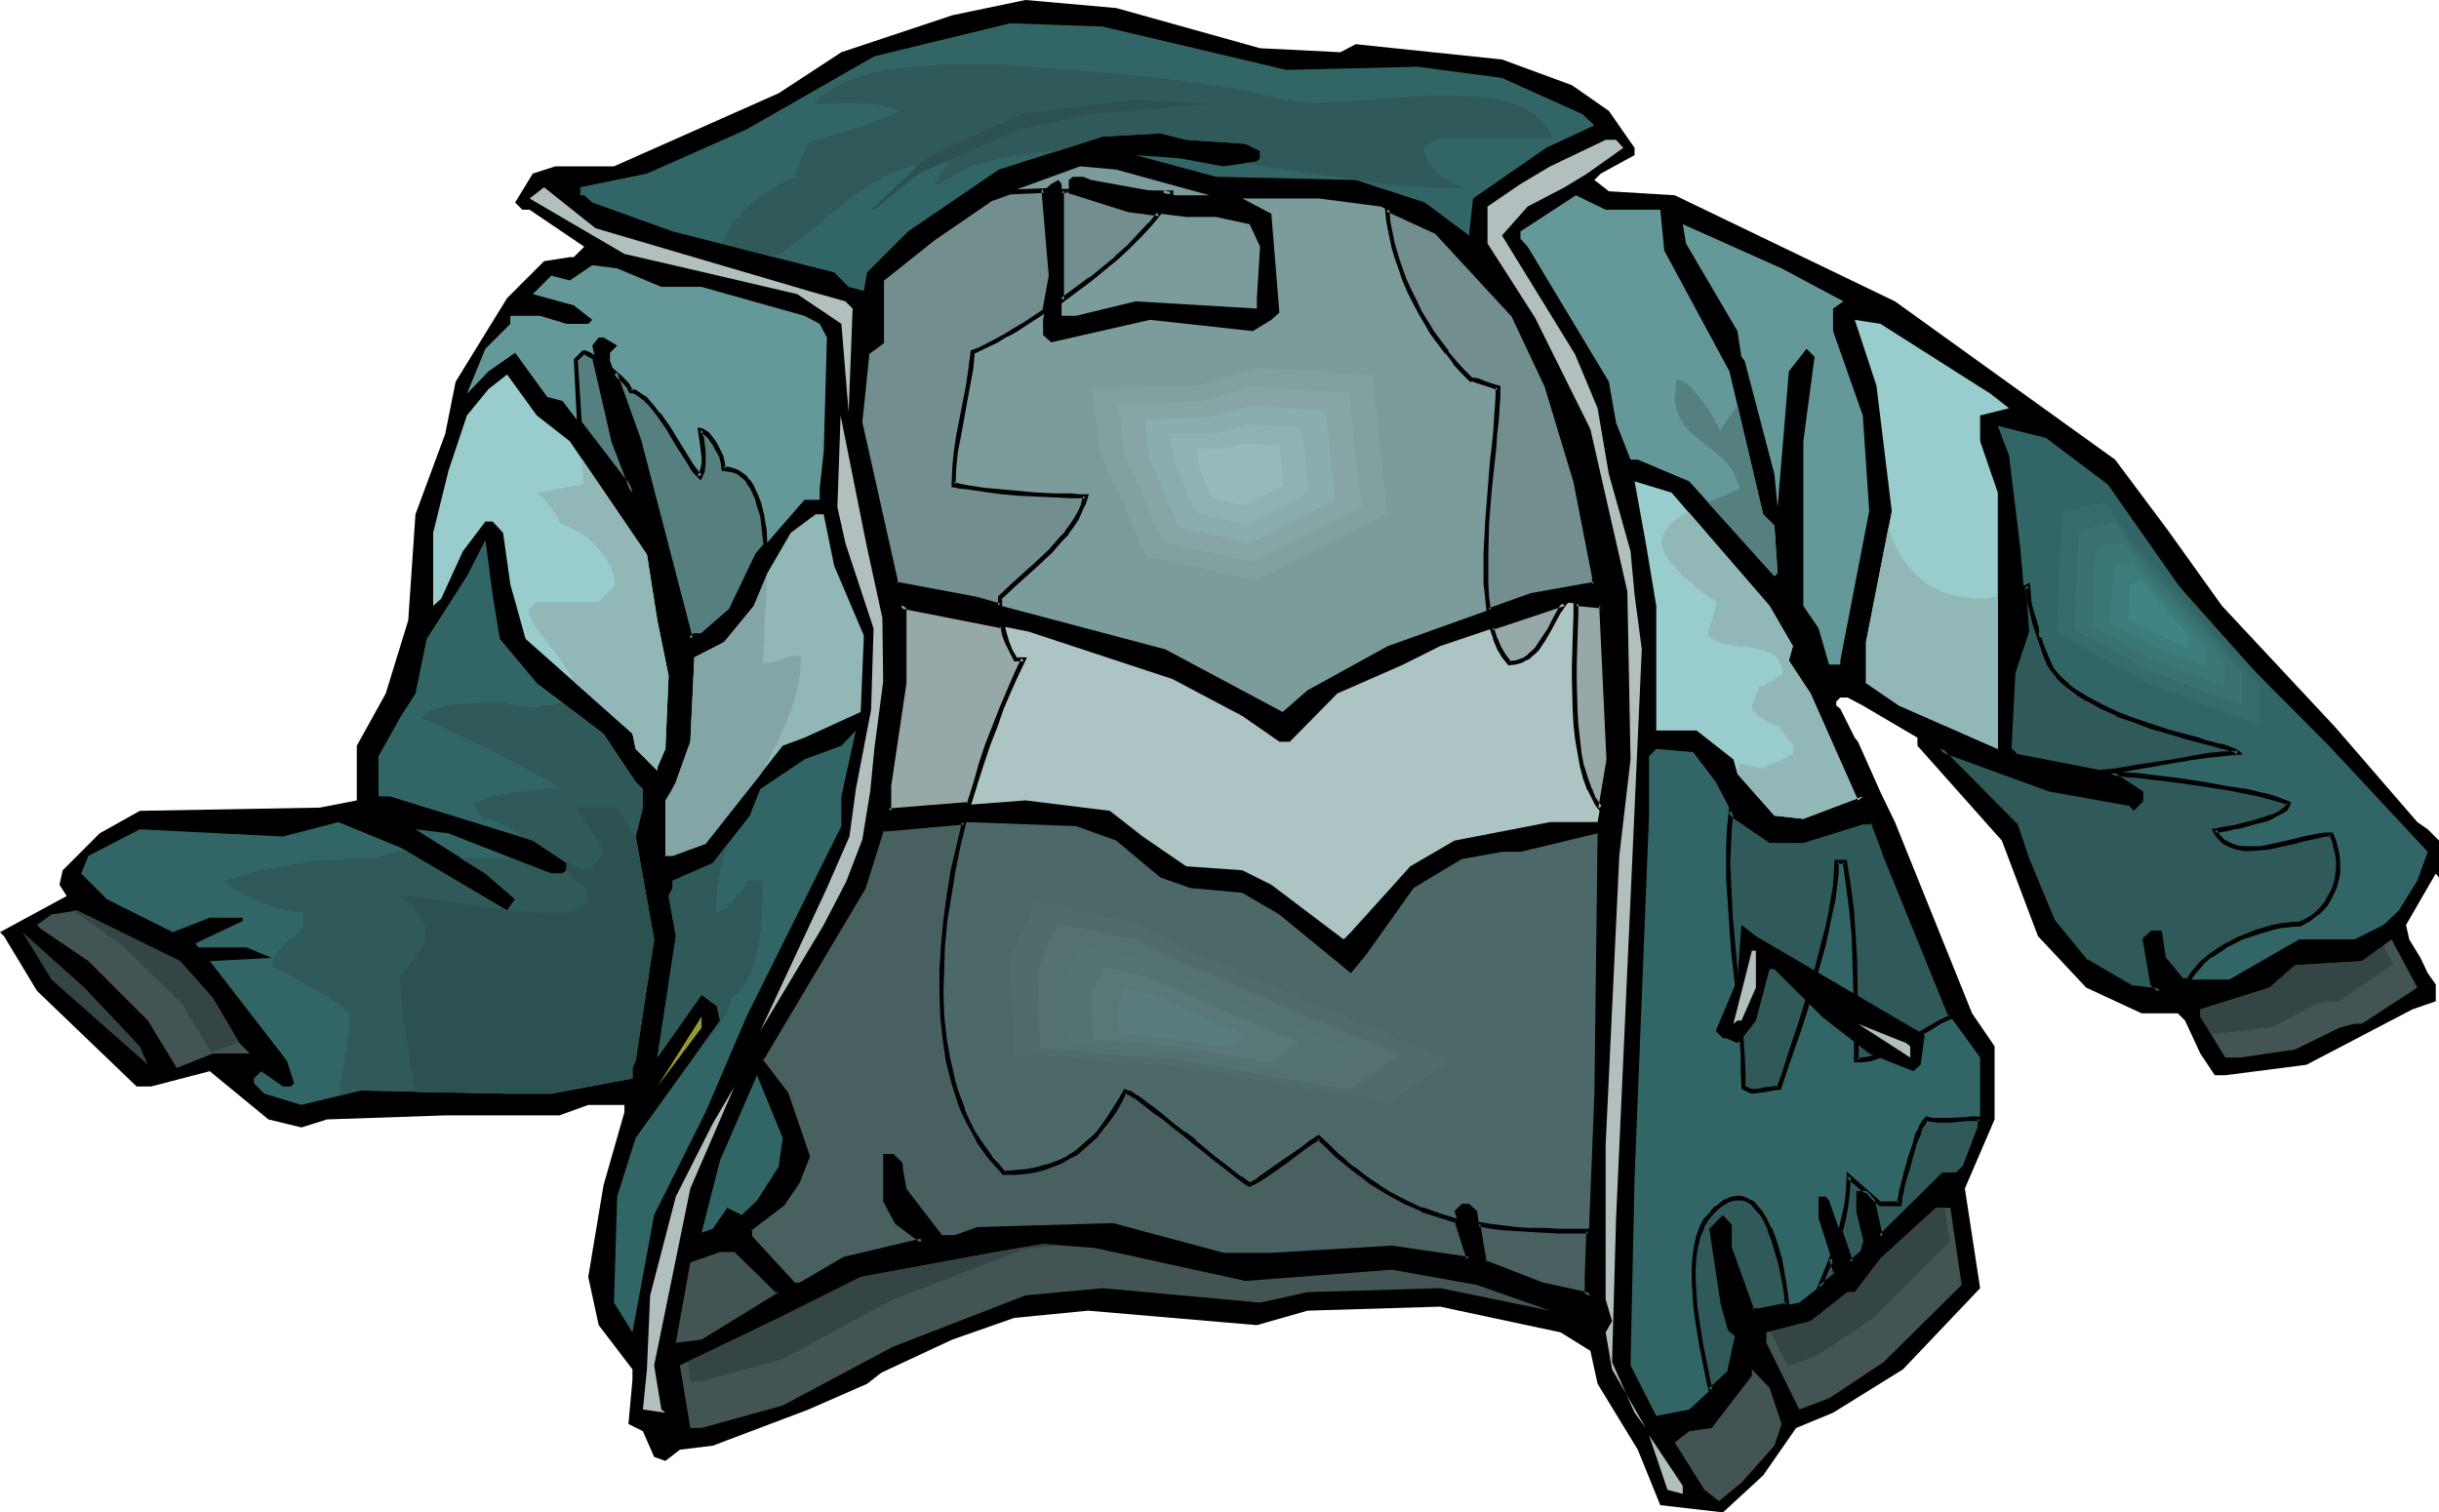 <svg xmlns="http://www.w3.org/2000/svg" fill-rule="evenodd" height="304.158" preserveAspectRatio="none" stroke-linecap="round" viewBox="0 0 3035 1882" width="490.455"><style>.brush1{fill:#000}.pen1{stroke:none}.brush2{fill:#326666}.brush3{fill:#b2bfbf}.brush4{fill:#7c9b9b}.brush5{fill:#659999}.brush6{fill:#9cc}.brush7{fill:#91b7b7}.brush9{fill:#305959}.brush10{fill:#4c6868}.brush11{fill:#425454}.brush12{fill:#354444}.brush18{fill:#567f7f}.brush19{fill:#2b5151}</style><path class="pen1 brush1" d="m1568 60 100 5 19-10 182 19 87 32 46 32 32 46v9l-42 23-8 8 18 14 82 5 274 132 274 197 65 87 68 95 141 151 102 118 13 9 14 14v46l-4-5-37 64 4 18 14 23 9 19 10 14v21l-29 10-132 69-101 13h-13l-18-27-19-41-9-9h-45l-69-32-60-64-45-119-105-118v-10l-68-40-19-10h-9l-5 5v5l5 4 4-4-4 4 7 14 11 22 4 5 29 65 17 35 96 238 28 41v91l-37 86 19 124-96 101-87 54-46 19-41 59-50 46-78-9-28-69-50-82-9-41-37-23-150-32-165 5-63 18-210-18-92 9-77 27-88 41-18 14-73 32-119 45-41 5-18 14-14-5-14-32-18-9 5-55v-13l-42-55-13-60 19-114 26-91v-9h-45l-36 13H554l-147 5-32 10-41-10-73-60-73 19h-18L46 1233l-41-68-5-5 83-45-9-14 4-18 46-46 50-28 224-4 46-9v-68l36-65 28-91 9-132 37-100 13-65 64-104 46-46 32-5h5l13-13-68-46h-9l-9-9 22-36 28-9h73l205-91 78-51 138-46 91-19 113 10 179 50z"/><path class="pen1 brush2" d="m1601 87 163-4 105 14 100 45 15 14-60 28-91 63-5 46-55-41-86-28-174-4-100-27 55 4 54 10 42-6 4-4v-9l-18-9-74-5-32-8-72 4-129 41-113 77-51 51-4 23-19-5-18-18-201-51-100-36-10-9h-5v-10l83-17 124-55 159-91 169-41 115 4 229 54z"/><path class="pen1 brush3" d="m2020 184-45 32-28 17-46 24-32 36 91 148 28 67 14 82 27 96 5 54 9 68-32 708-5 179 28 63 14 19-42-73-8-46 8-14-8-27v-192l17-360 14-120-4-209-46-202-69-139-59-92v-46l41-28 37-22 69-33h13l9 10z"/><path class="pen1 brush4" d="M1505 243h22-64l-105-19-10-4h-13l-5 4v14l74 23 72 9h37l42 9 13 28-4 64v13l-151-9-74 18h-18V229l-4-5-9 5-10 9 10 105-10 55v19l10 9 123-28 128 14 23-14 10-9-10-123-36-19h95l77 10 69 31 97 105 40 87 37 119 23 118v10l-78 13-179 64-100 55-31 27-146-78-238-63-96-18-45-201 8-87 18-13v-77l64-52 73-50 110-40 45 4 116 32z"/><path class="pen1 brush3" d="m1006 362 46 13 9 9-5 129-9-110-55-37-137-32-78-18-118-69 18-14 64 51 265 78z"/><path class="pen1 brush5" d="m2066 261 5 51 81 150 42 178 14 14 4 59-4 4-106-118-64-27h-9l-18-46-9-51-101-168-9-10v-9l69-45 37 18h68z"/><path class="pen1 brush5" d="m2294 375-13 9v28l37 105 8 119-36 186v5h-14l-13-45-19-28V549l14-105-10-10-22 28-14 169-4-41-37-141-4-5-5-32-64-109-4-24 123 55 77 41zM823 357h50l128 36 19 10 9 17-4 142-5 46v14h-19l-59 68-32 69-37 32h-9l-5 4-63-246-37-100v-10l9-9-17-10h-6l-8 10 27 119 23 64-87-114-19-5-40-55-33 23-27 28 23-56 31-31v-10h37l33 10h27l5-5-23-18-51-14 23-23 23 6 28-19 31 4 55 23z"/><path class="pen1 brush6" d="m2477 490 23 18-36 9v32l22 64v319l-123-54-41-28v-51l32-163-19-156-27-82 32 5 137 87zM709 549l96 141 13 82 14 69-4 91-10 23v4l-27-27-4-19-133-118-19-68-9-64-13-14h-9l-28 37-27 59-10 9v-91l19-77 23-69 27-33 23-18 37 51 41 32z"/><path class="pen1 brush2" d="m2623 603 115 164 160 161 123 132-13 36-23 37-19 18-36 18h-69l-87 50h-59l-23-27-4-32h-10l-9 9 9 56 10 8-37-4-55-33-41-50-32-77-14-41-95-96 137 50 100 18 4 5 10-9v-10l-37-23-119-22-9-9 5-96 18-50-9-104-14-115-14-37 60 15 77 58z"/><path class="pen1 brush6" d="m2202 754 29 50-5 18 27 41 59 133 6-5-74 28-36-4-46-52-5-18-46-36h-50V754l-13-78-14-77 46 14 122 141z"/><path class="pen1 brush3" d="m1088 932-5 52-10 61-20 52-28 54-79 132 83-178 28-64 8-59 19-99 3-101-35-106-10-45 4-114 32 160 20 92 1 79-11 84z"/><path class="pen1 brush7" d="m1038 704 37 87-4 95-70 32-27 10-96 122-41 15h-9v-69l23-10v-8l-10-5 18-50 5-105 37-19 37-45 17-41 29-50 31-23h10l13 64z"/><path class="pen1 brush2" d="m622 795 46 55 83 63 40 60 9 9v23l-9 36 23 128-23 151-4 9v13l-101 19h-55l-182-4-74 18-46-14-13-13v-6l9-9 27 19h10l4-4-9-28-92-119-4-5 77-4-31-13h-60l-4-5 59-28v-4h-41l-46 18-82-41-32-32 9-22 64-33 178 9 69-18 78 32 132 78 10-14-37-32-87-55 41 5 128 50h14l5-4v-9l-42-28-178-55h-14v-50l28-50 18-28 14-68 50-78 23-45 9 68 9 55z"/><path class="pen1" style="fill:#adc4c4" d="m2002 945-14 78h-59l-119 23-55 32-74 82-9 9-90-68-36-18-70-5-54-37-41-32-105-13-170 13v-31l19-128v-91l-4-5 159 32 179 59 87 46 46 32h13l59-60 82-36 46-23 160-54 40 4 10 191z"/><path class="pen1 brush2" d="m1047 1028-118 237-51 119-64 128-27 146-23-37 4-132 23-73 105-146-4-18-19-14-55 78 23-151-9-50 5-10v-9l50-22 46-59 13-33 55-37 46-17 18-19-18 82v37zm1088-55 22 42 45 31h42l74-23h13v32l13 5 83 205 37 51v87l-19 49-9 9h-18l-78 78-9-41v-4l-9-10h-10v23l10 37-4 14-15 13-27-77-4-5h-9v27l22 69-46 36-50 10h-9l-28-78v-28l-8-9-14 13 14 92 8 33 10 8-10 46-50 46-41 8-32-63 5-233 18-451v-74l9-9 46 4 28 37z"/><path class="pen1 brush9" d="M2427 1266h-1l-13 6-14 8-14 9-15 9-15 8-15 7-8 3-7 2-7 1h-8v-62l-2-63-1-31-3-31-4-30-5-30h-9l-1 15-1 15-3 17-3 19-4 18-5 19-10 40-12 39-6 19-6 18-6 17-6 17-5 15-4 13-9 1-8 2-10 1-7 1-10-5-1-20-1-21-3-42-2-21-2-22-4-44-4-44-2-44v-43l1-22 2-21 3 6 45 31h42l74-23h13l13 37 83 205v1zm-299 464-3-14-2-14-6-31-6-31-2-16-1-15v-45l2-13 3-13 5-11 6-10 7-9 5-5 6-4 5-4 5-2 5-1 4-1h4l5 1 4 1 3 2 4 2 3 4 7 8 6 9 5 11 5 13 4 13 4 14 5 28 3 14 1 13-35 7h-9l-28-78v-28l-8-9-14 13 14 92 8 33 10 8-10 46-24 22zm137-129 7-17 7-18 6 19-20 16zm25-68 4-17 3-17 2-17 1-18 39 34h24l1-3 1-5 1-7 1-7 2-8 3-9 5-18 5-18 3-7 3-8 3-6 2-5 3-3 2-2 5 1 8 1h17l19-1 9-1h8v11l-19 49-9 9h-18l-78 78-9-41v-4l-9-10h-10v23l10 37-4 14-15 13-13-38z"/><path class="pen1 brush1" d="m2424 1266 3-3h-1l-14 7-14 8-15 9-14 9-15 8-15 7v-1l-8 3-7 2-7 1h1l-8 1 3 2-1-62-1-63-2-31v-1l-2-30-4-30-5-32h-15l-1 17v-1l-1 16-3 17-3 18-4 19v-1l-5 19-10 40-12 39-6 19-6 18-6 18-5 16-5 15-5 14 2-2-8 1-9 1-9 2h-8l2 1-10-5 1 2v-20l-1-21-3-42-2-22-2-21-4-44-4-44-2-44-1-22 1-21 1-22v1l2-22-6 2 4 6 47 32h42l74-23h13l-3-2 14 37v1l83 204-1-1v1l6 2v-3l-83-206v1l-14-40h-16l-74 23h1-42 2l-45-31 1 1-8-12-3 29-1 22v43l3 44v1l3 43 5 44 2 22 2 21 3 43v-1 21l1 22 12 6 9-1 9-1 9-2 10-1 5-15 5-15 6-17 6-17 6-18 6-19 11-40 11-39 4-19 4-19 4-18 2-17 2-16v-15l-2 3h9l-2-2 4 29 4 30 3 31 1 31 2 63v65h11l7-1h1l7-2 8-3 15-7 15-9h1l14-9 15-8 14-9 13-6h-2 4l-6-2zm-298 462 5 2-3-14-9-45-5-32-2-15-1-16v1l-1-16v-15l1-14 2-13v1l3-13 5-11h-1l6-10 7-8 5-5 5-4 5-3 5-3v1l4-2h12-1l4 1 4 2 4 3-1-1 3 4 7 8v-1l6 10 5 11h-1l5 12 4 13 4 14v-1l6 29 2 13 1 13 3-3-35 7h-9l3 2-28-78v1-29l-11-12-17 17 14 93 9 33 10 9-1-2-10 46 1-2-24 22 1 7 28-25 10-48-11-10 1 1-8-33v1l-14-92-1 2 14-13h-4l8 9-1-2v28l29 81h11l38-8-2-15-2-14-5-28v-1l-4-14-4-13-5-13h-1l-5-11-6-10-7-8-3-4-4-2h-1l-3-2-5-2-4-1h-5l-5 1-5 1v1l-6 2-5 4-5 4h-1l-5 5v1l-7 8h-1l-6 11-4 11-3 13-2 14-1 14v15l1 16 1 15 2 16 5 32 9 45 4 18-1-7zm137-128 4 3 7-18 8-18h-6l6 19 2-3-21 17-5 10 30-24-9-28-10 25-11 27 5-10zm30-68v1l4-16 3-17 2-18 1-18-5 2 41 35h27l1-6v-5l2-6 1-7 2-8 3-9 5-18 5-18 3-8v1l3-7h-1l3-7 3-4 2-4-1 1 2-2-2 1 6 1 8 1h17l19-2h17l-3-3v11-1l-19 50 1-2-9 9h2-19l-79 78 5 2-9-41-1-5-10-11h-13v26l9 37v-2l-4 14 1-1-15 13 5 1-13-38-6 1 15 43 18-17 5-15-10-37v-23l-3 3h10l-2-1 9 10-1-2v5l10 46 82-82-2 1h19l10-10 20-51-1-13-10-1-9 1-19 1h-25 1l-7-2-3 3-3 4-3 5-2 6h-1l-3 7v1l-2 8-6 18-5 18-2 8-2 8-2 7v1l-1 6-1 5v4l2-3h-24l2 1-43-38-1 24-2 17-4 17-4 17 6-1zm413-495-55 9-59-14-60-32v-14l110 46 64 5z"/><path class="pen1 brush10" d="m1389 1046 55 46 37 13 65 6 46 27 89 73 19-23 59-83 60-36 50-9h23l96-23-4 324-9 228v19l4 4-60-13-72-28-9-64-10-9h-9l-9 9 18 59-96-13-150 9h-60l-137-37-169 4-28 10h-17l-46-60-4-21v-10l-10-9h-9v55l14 27 32 23-96 22-55 33h-9l-46-51-9-9v-10l41-31 18-27 14-32-27-78-33-41 129-215 22-73 105-9 137 5 50 18z"/><path class="pen1 brush11" d="m265 1242 33 56 13 13h-46l-45 18-36-59-74-74-59-40-5-5 18-13 32-5 128 63 41 46z"/><path class="pen1 brush1" d="m2395 1288-5 37-9 8-55-22-59-46-59-59h-6l-17 64-14 18-9 10-14-6h-4l-9-9 27-64 5-68 18 14 210 123z"/><path class="pen1 brush12" d="m174 1302 10 23-120-106-36-59 77 69 69 73z"/><path class="pen1 brush11" d="M2939 1274h-9l-19 5-55 27-68 10h-19l-31-51v-9l86-27 32-28 83-5 37-27 32 60-69 45z"/><path class="pen1 brush3" d="m2185 1229-18 41h-5l-5 4 23-91h5v46z"/><path class="pen1" style="fill:#999932" d="m818 1352 55-87v14l-55 73z"/><path class="pen1 brush3" d="M2377 1302v14l-65-42 60 24 5 4z"/><path class="pen1 brush2" d="m969 1452-27 42-19 18-18-9-18 26-14 5 23-90 46-106 32 78-5 36z"/><path class="pen1 brush3" d="m814 1699 9 55 5 4-28-4 5-50 4-92 32-123 46-91 27-46-55 127-45 220z"/><path class="pen1 brush1" d="m1088 1494 23 35-5 5-35-40-24-73 5-9h9l27 82z"/><path class="pen1 brush11" d="m2441 1599-97 96-68 45-37 14-41-83v-13l55-14 46-36h9l32-42 69-63h18l14 96zm-891-5 182-14 106 19 91 32-137-28-165 5-59 13-196-18-96 9-165 64-137 73-101 28h-14l-13-78 123-59 102-51 168-31 59-10 65 5 187 41zm-585 14h4l-96 59-32 4 18-100 37-13h18l51 50zm1252 164-9 27-41 46-28 23-18-14-37-59 18-14 28-4 50-65v-8l22 23 15 45z"/><path class="pen1 brush3" d="m2094 1859-19-5-23-68 42 63v10z"/><path class="pen1" d="m1840 1524 15 2 16 2 16 1 17 1 17 1 18 1h38l-2 57v19l4 4-60-13-72-28-7-47zm-640-500-8 30-6 30-5 30-4 31-4 30-1 31-1 29 2 29 2 29 5 27 6 27 4 13 5 12 5 13 5 12 6 11 6 11 7 11 8 10 9 10 8 9h14l13-1 11-2 12-3 11-3 10-5 10-5 9-6 9-7 8-7 9-8 7-9 8-10 7-11 6-11 7-13 1 1h3l2 2 4 2 3 2 4 3 10 6 10 8 12 9 12 10 12 10 13 10 13 10 12 10 11 9 11 8 9 7 4 3 3 3 3 2 3 1 11-6 11-7 23-16 21-16 11-7 9-6 11 10 11 11 11 9 11 9 10 8 11 8 21 13 21 11 21 10 22 7 22 7 15 47-96-13-150 9h-60l-137-37-169 4-28 10h-17l-46-60-4-21v-10l-10-9h-9v55l14 27 32 23-96 22-55 33h-9l-46-51-9-9v-10l41-31 18-27 14-32-27-78-33-41 129-215 22-73 103-8z" style="fill:#496060"/><path class="pen1 brush1" d="m1842 1523-3 3 16 3 16 2 16 1 17 1 17 1 18 1h38l-3-3-2 57v20l5 5 3-5-60-13-72-28 2 3-8-48-5-3 7 53 74 28 69 16-10-11 1 2v-19l2-60h-41l-18-1h-17l-17-1h1l-17-2-16-2-18-3 5 3zm-642-497-3-3-7 30-7 30-5 31-4 30-3 31-2 31v29l1 29v1l3 28 4 28 7 27 4 13 4 12v1l5 12 6 12 6 11 6 11v1l7 10 8 11 9 10 9 10h15l13-1 12-2 12-3 10-4h1l10-4 10-6 10-5 8-7 1-1 8-7 9-8v-1l7-9 8-10 7-10 7-12 6-13-3 2h2l2 1 2 1 3 2 4 2 4 3 9 7 10 8 12 8 12 10 13 10 12 10 13 10 12 10 12 9 10 8 9 7 4 3 4 3 3 2 4 2 12-6 12-8 23-16 21-16 10-7 10-6h-4l11 10 11 11 11 9 11 9 11 8 10 8 21 13 22 12 21 9v1l22 7 22 7-2-2 15 47 3-3-96-14-150 9h-60 1l-138-37-169 5-28 10h-17l2 1-46-60 1 1-4-22v1l-1-11-11-11h-13v59l15 28 32 24 1-6-97 23-55 32h2-9l2 1-46-50-9-10 1 2v-10l-2 3 42-32 19-28 13-33-27-79-32-42v3l128-215 23-73-2 2 102-9 3-5-108 9-23 74h1l-130 216 33 43v-1l27 77v-2l-13 33v-1l-18 28 1-1-42 32v13l9 9 47 51h11l55-32h-1l102-24-37-26 1 1-14-27 1 1v-55l-3 2h9-2l10 9-1-2v10l4 22 47 62h20l28-10h-1l169-4h-1l138 37h60l150-9h-1l101 13-17-52-23-7-22-8v1l-21-10-21-11-21-14-10-7-11-9v1l-11-9h1l-11-9-11-11-13-12-11 7-10 8-22 15-23 16-11 8h1l-11 6h2l-2-2-3-2-4-3-4-2-9-7-10-8-12-9-12-10-12-10v-1l-13-10v1l-13-10-12-10-11-9-11-8-9-7-4-2-4-3-3-2-3-1h-1l-2-1-3-1-8 14-7 11-7 11-7 10-7 9-9 8-8 7-8 7-10 6h1l-10 5-11 4h1l-11 3-11 3-12 2-13 1h1l-14 1 2 1-8-10-9-9h1l-8-11-7-10-7-11-6-12-5-11-4-13v1l-5-13-4-13-6-27v1l-5-28-3-28-1-29 1-29 1-31v1l3-31 5-30 5-31 6-30 8-33-3 5z"/><path class="pen1" d="m1946 751-3 4-3 5-6 11-6 13-7 12-8 11-5 5-5 4-5 4-6 3-6 1-8 1-6-9-6-9-5-12-5-13 90-31zm-699 28 3 11 3 10 5 10 6 10h10l-10 19-9 21-8 21-9 23-9 23-8 24-8 25-7 25-100 8v-31l19-128v-91l-4-5 126 25zm745 226-4-5-4-5-6-12-5-14-4-16-4-16-2-17-2-18-1-18-1-38v-18l1-17v-33l1-14v-13l31 3 10 191-10 60z" style="fill:#96a8a8"/><path class="pen1 brush1" d="m1947 754-3-4-3 4-3 5-6 11-6 12-8 12-8 12 1-1-5 5-5 4h1l-6 4h1l-6 2-6 2h-7l3 2-7-9-6-10-5-12v1l-4-13-2 3 90-30 7-8-101 34 5 15v1l5 12 6 10 8 10 9-1 7-2 6-3 6-3v-1l5-4 5-5 8-12 7-12 7-13 6-11v1l3-5 8-11-7 8zm-700 28-2-2 2 11 4 10 5 10 6 12h12l-3-4-9 19-9 21-9 21-9 23-9 23-8 24-7 25-8 25 2-2-99 8 3 3v-31l19-128v-92l-5-6-3 5 127 25 3-5-136-27 8 11v-2 91-1l-19 128v35l105-9 8-26 8-25 8-24 9-23 8-23 9-21 9-20 11-23h-14l2 1-6-10-4-10-3-10-3-12-3 5zm742 223 5-1-4-5-4-6v1l-5-13v1l-5-14-5-16v1l-3-16-2-18-2-18v1l-1-18-1-38v-18l1-34 1-30v-13l-3 3 31 3-2-3 9 191-10 60 4 7 12-67-10-193-37-4v16l-1 30-1 34v18l1 38 1 18 2 18 3 17 3 17 4 15 5 14 1 1 6 12 3 6 8 10-4-7z"/><path class="pen1" d="m1852 760-2-17-1-17v-37l1-38 4-39 3-37 2-18 2-17 1-17 1-15 1-14v-12h-2l-4-1-9-4-10-3-5-1-4-1-10-10-10-11-9-12-10-12-8-12-16-27-7-13-7-13-6-14-5-15-4-14-4-14-4-15-2-15-2-14 61 27 97 105 40 87 37 119 23 118v10l-78 13-54 20zm-596-521 43-2-1 1 10 105-8 45-24 15-12 7-12 7-11 6-11 6-10 5-10 4-2 22-3 21-8 40-4 20-3 20-3 21-1 21 9 2 9 1 20 4 22 2 23 2 22 1 22 2h38l-3 10-4 9-5 10-5 8-6 9-7 7-14 16-16 15-31 28-16 15 1 10-33-9-96-18-45-201 8-87 18-13v-77l64-52 73-50 22-8zm65-2v136l35-25 17-14 16-13 15-14 14-14 13-14 11-13-38-5-74-23v-1h-9zm127 3h9v2l-9-2z" style="fill:#728e8e"/><path class="pen1 brush1" d="m1852 757 3 2-2-16-1-17v-37l1-38 3-38 4-38 2-18 1-17 2-16 1-15v-1l1-14v-14l-5-1h1l-4-1-9-3-10-4-5-1h-4 1l-10-10-10-11-10-12h1l-9-12-9-12-16-26-6-13-7-14-6-13-5-14-5-15-4-14v1l-3-15-3-15-1-15-4 3 61 28-1-1 97 105-1-1 41 87 36 119 23 118v-1 10l3-3-79 14-53 19-2 6 57-20h-1l81-14v-12l-23-118v-1l-37-119-41-87-97-106-66-30 2 20 3 15 3 14v1l4 14 5 14 5 15 6 14 7 14 7 13 15 26 9 12 9 12h1l9 12v1l10 11 11 11h5-1l5 2 10 3 9 3 4 2h3l-3-3v12l-1 14-1 15-1 16-2 18-2 17-3 38-3 38v1l-2 38v37l2 17v1l2 19 2-6zm-595-515h-1l43-2-2-5-1 2 9 106-8 44 1-2-24 16-12 7-11 7-11 6-21 11-11 4-3 23-3 21-12 61-3 20-2 20v1l-1 24 10 2 10 1 20 3 22 3 22 2h1l22 1 22 1 20 1h18l-3-3-3 10 1-1-4 9-5 9-6 9-6 8h1l-7 7-14 16-16 15-31 28-16 15v12l3-3-32-9h-1l-96-18 2 2-45-201v1l9-87-1 2 19-14v-78l-1 1 64-51 73-50-1 1 22-8-1-6-23 8-73 51-65 52v79l1-3-19 15-9 88 45 203 98 19 36 9v-13l-1 2 16-15 31-28 16-15 14-16 7-7v-1l6-8 6-9 4-9 4-9 1-1 4-13h-13l-9-1h-20l-22-1-22-2-22-2-22-2-20-3-10-2-8-2 2 3 1-21 2-20 4-20 11-61 4-21 2-21-2 2 10-5 21-10 11-7h1l11-6 12-8 25-16 9-46-10-106-1 3 6-6-50 2 1 6z"/><path class="pen1 brush1" d="M1319 235v144l39-29 17-14 16-13 15-14 14-14 13-14 14-17-43-5h1l-74-24 2 3v-3h-14l2 5h9l-2-3v3l76 24 38 5-2-5-11 14v-1l-13 14-13 14-16 14h1l-16 13-17 14v-1l-35 26 4 2V237l-3 3-2-5zm129 2v6h9l-2-3v1-1 1l2-2-9-2h-25l35 7 2-2v-5h-37 25z"/><path class="pen1 brush12" d="m2426 1545-96 96-69 46-36 13-22-43 50-13 46-36h9l32-42 69-63h11l6 42zm-1107 5-43 4-165 63-137 74-101 28h-14l-3-24 113-55 102-51 168-31 59-10 21 2z"/><path class="pen1 brush9" d="M464 1068h-22l-24 2-25 1-24 4-25 4-23 5-22 6-9 3-10 3 4 4 5 4 10 7 13 6 13 6 14 5 14 4 13 2 5 1h6v20l-4 4-6 5-7 5-6 6-6 7-5 7-4 7v3l-1 4 4 2 5 2 6 3 6 3 14 8 14 8 14 8 14 8 6 4 5 4 5 4 4 4v14l-2 14-2 13-2 12-4 24-2 12v13l26-6 182 4h55l101-19v-13l4-9 23-151-23-128 9-36v-23l-9-9-40-60-52-39-10 3-11 1-10 2h-10l-10-1-9-1-6-2-2-1-2-1h-26l-15 1-16 1-15 2-14 4-6 2-5 3-5 3-4 3 9 4 10 4 22 10 22 11 24 11 23 12 23 12 22 12 10 6 9 6h-16l-8 1-16 2-17 2-17 3-8 2-7 1-6 2-5 2-4 2-3 2 10 19 6 1 7 1 7 3 7 3 13 7 6 4 6 4 11 4 42 28v9l-5 4h-14l-50-19h-63l31 19 37 32-10 14-127-75h-1l-39 10zm406 238 15-18 7-8 6-9 5-8 4-8 2-7 1-6 7-5 6-6 5-7 4-8 4-9 4-10 2-10 2-11 3-22 1-21 1-10v-27h-19l-4 8-5 7-6 6-5 6-5 5-5 4-5 2-4 1v-11l1-12 3-22 5-21 7-21-20 26-50 22v9l-5 10 9 50-23 151 55-78 19 14 4 18-26 36z"/><path class="pen1" style="fill:#84a5a5" d="m947 963 19-37 8-18 8-18 6-18 5-19 3-18 1-19h-7l-6 1-22 7-6 1h-7v-3l1-4v-10l1-12v-14l1-15 1-16 1-17v-18l-16 38-37 45-37 19-5 105-18 50-7 13-6 10v69h9l41-15 69-87z"/><path class="pen1 brush18" d="m740 445 24 104 23 64-66-87-5-78 10-10 2 1 4 1 3 3 5 2zm213 233-2-19-3-17-4-16-2-7-3-7-4-6-3-6-4-5-5-4-5-3-5-3-6-1-7-1v-7l-3-8-3-8-5-7-4-7-5-6-5-3-2-1h-2l1 4 1 6 1 7 1 8 1 8v9l-2 8-3 7-4-4-4-6-4-7-6-8-10-17-12-18-12-18-6-7-6-7-5-6-6-4-6-3-5-1-1-2-1-2-2-3-2-3-6-6-8-7 31 85 63 246 5-4h9l37-32 32-69 11-12z"/><path class="pen1 brush1" d="m739 448-2-2 24 104 24 63 5-2-66-86v1l-5-78-1 2 10-10-2 1h2-1l3 2 4 2 5 3 4-4-6-4-4-2-4-2h-4l-11 11 4 80 78 102-29-81-24-104-4 4zm216 231-1-20-3-17v-1l-4-16-3-7v-1l-3-6-3-7-4-6-4-4v-1l-5-4-6-4-5-2-7-2h-7l3 2-1-7-2-9-4-8-4-8-5-7-5-6-6-4-2-1-6-1 1 8 1 6 1 7 1 8 1 9v-1 9-1l-2 8-3 8 5-2-4-4h1l-5-6-4-6-5-8-11-18-11-18-12-17h-1l-6-8-6-7-5-6h-1l-6-4-6-4-6-1 2 3v-3l-2-3v1l-1-3-3-4-6-6-16-14 34 95 65 250 8-7h-2 10l38-32 32-70v1l11-13-4-3-11 13-33 69 1-1-37 32 2-1h-10l-6 5 5 1-64-246-30-84-5 2 8 7 6 6 2 3v-1l2 3v1l1 2-1-2 2 4 7 1h-1l5 3 6 5v-1l5 6v-1l6 7 6 8 12 17 11 19 11 17 5 8 4 7 5 6 7 7 5-11v-1l1-8v-17l-1-8-1-8-2-5v-5l-3 3 2 1-1-1 2 1 4 4v-1l5 6-1-1 5 7 4 8v-1l4 8 2 8v-1l1 10 9 1h-1l6 1 5 2 4 3 5 4 4 5h-1l4 5 3 6 3 7v-1l2 8 5 16v-1l2 18 2 18 1-2 4 3z"/><path class="pen1 brush7" d="m724 571 2 32-7 1-8 1-14 3-15 3-7 1-7 1 4 4 5 4 9 11 4 6 4 5 2 5 1 3 11 5 12 6 12 8 10 10 9 10 4 6 3 6 3 6 3 7 1 7v7l-20 20h-77l-10 9v5l2 5 2 4 3 6 7 10 9 11 9 12 9 12 8 12 4 6 2 6 74 66 4 19 27 27v-4l10-23 4-91-14-69-13-82-81-119z"/><path class="pen1 brush19" d="m788 1038-6-10-5-9-6-8-6-7h-49l2 3 1 3 5 7 11 17 6 7 5 8 3 7 1 4 1 2-4 5-4 5-4 5-3 5h-8l-9-1-4-2-3-1-3-3-2-3h-5l3 2v9l6 7 7 7 7 5 3 3 3 1v15l-10 9-6 3-9 2-9 1h-24l-13-1-14-1-15-1-1-1-19-2-19-3-18-3-18-2-17-3-16-2-13-1h-12l8 6 8 6 5 6 4 7 4 6 2 6v11l-1 6-2 6-3 6-4 6-4 6-5 6-12 13v14l2 17 1 18 3 19 6 39 7 39 114 2h55l101-19v-13l4-9 23-151-23-128 1-2-4-1z"/><path class="pen1 brush12" d="m297 1297-34 13-36-60-74-73-58-41-3-3h4l128 63 41 46 32 55z"/><path class="pen1 brush7" d="m2350 656 4 12 5 12 5 10 7 10 6 8 8 8 8 7 9 6 9 5 10 4 10 3 11 2 11 1 11 1 11-1 11-2v190l-123-54-41-28v-51l28-143zm-188 306 3-11 8 1 8 2 8 1 2 1h3l3-2 3-2 6-2 6-2 11-5 5-3 4-3v-10l-4-4-5-6-5-7-4-7h-4l-5-2-4-2-4-2-10-7-7-7v-3l1-4 3-7 3-8 2-3v-4h4l4-2 9-5 7-5 3-1 2-1v-9l-3-6-3-6-5-4-5-3-7-3-6-1-15-3h-8l-15-3-7-1-7-3-6-3-5-4v-5l1-5 4-11 3-11 1-5 1-5-9-6-7-5-7-5-7-6-6-5-5-4-9-10-7-8-6-8-3-7-2-7v-6l1-6 3-5 4-6 5-5 6-4 6-5 8-4 101 117 29 50-5 18 27 41 59 133 6-5-74 28-36-4-46-52v-1z"/><path class="pen1 brush18" d="m2125 625 20-8 20-9-4-11-4-10-6-8-7-8-8-7-8-6-15-12-7-6-7-7-5-7-5-9-3-9-1-5-1-5v-6l1-6v-7l2-7 4 1 3 2 5 2 4 4 8 9 8 10 8 11 6 10 2 5 3 4 1 3 1 3 22-32 32 136 14 14 4 59-4 4-83-92z"/><path class="pen1 brush9" d="m2619 962 9 1 37 23v10l-10 9-4-5-100-18-137-50 95 96 14 41 32 77 41 50 55 33 37 4-10-8-9-56 9-9h10l4 32 23 27h9l5-8 6-7 7-8 8-7 9-6 9-6 10-5 10-4 20-8 10-3 10-3 9-2 9-1 9-1h7l8-4 7-5 7-5 6-6 4-6 5-7 3-7 4-7 1-7 2-8v-25l-2-8-3-8-3-9-8 1-8 1-10 2-9 2-11 3-10 2-22 5-10 2h-21l-9-2-8-2-8-4-6-7-3-3-2-4h2l3-1 5-1 6-1 7-1 8-2 17-4 16-5 8-3 6-3 6-3 4-3 3-4 1-3-9-4-9-3-12-3-13-3-14-3-16-3-32-5-34-5-33-4-16-2-15-1-14-2h-12zm-101-231 3-1 2-1 1 10 2 11 2 12 4 13 8 24 3 11 4 10 4 7 4 7 5 7 6 6 7 6 7 6 8 6 9 5 19 10 19 9 21 8 21 7 21 7 20 5 18 5 8 3 8 2 7 2 6 1 6 2 5 1 4 2 2 1 2 1 1 1h-9l-9 1-9 1-11 1-22 3-22 4-47 8-22 4-22 2-103-20-9-9 5-96 18-50-5-55z"/><path class="pen1 brush1" d="m2619 959-1 5 9 2h-1l37 23-1-3v10l1-2-10 9h4l-5-5-101-19h1l-149-54 104 105-1-1 14 41 33 78 41 50 56 33 47 6-17-14 1 1-9-55-1 2 9-9-2 1h10l-3-2 5 32 24 29h11l6-9 6-7 7-8 8-7v1l9-6 9-6h-1l10-5 10-5h-1l21-7 10-3 10-3h-1l10-2 9-1 8-1h8l8-5h1l7-5 6-5h1l6-6 5-6 4-7 4-8 3-7 2-8 2-8v-17l-1-8v-1l-2-8-2-8-4-10h-10l-8 1-10 2-10 2-11 3-32 7h1l-11 2h1-21 1l-9-1-8-3-7-4v1l-6-7v1l-2-4v1l-3-5-2 4h6-1l6-1 6-1 7-2 8-1 17-5 16-4 7-3 1-1 6-3 6-3 5-3 3-5 2-6-11-4-10-4-11-3h-1l-13-3h1l-14-3h-1l-15-2-33-6-33-5-34-4-15-2-15-1-14-1h-1l-12-1v5l12 1 14 2 15 1 16 2 33 4 34 5 32 5 15 3 14 3h1l13 3h-1l12 3 10 3 8 3-2-3-1 3 1-1-3 4 1-1-5 3h1l-6 4-7 3 1-1-8 3-16 5-17 4h1l-8 2-7 1-6 1-5 1h-1l-3 1h1-6l4 8 3 4 7 7 8 4 8 3h1l9 2h10l11-1 11-1 32-7 10-3 10-2 9-2 9-2h-1 8l-3-2 4 8 2 9 2 8 1 8v-1 8l-1 9v-1l-1 8-2 7-3 7-4 7-4 7-5 6 1-1-6 6-6 5-7 4-8 4h1-8l-8 1-9 1-9 2h-1l-10 3-10 3-20 8h-1l-9 5-10 5-9 6-9 6-8 7h-1l-7 8-6 7-1 1-5 8 3-1h-9l2 1-23-28 1 1-5-33h-13l-11 10 10 58 10 9 2-5-36-4h1l-55-32v1l-41-50-32-77-14-42-95-96-3 5 137 50 101 18-2-1 6 7 12-12v-12l-38-25-10-1v5-5z"/><path class="pen1 brush1" d="m2521 731-2 3 3-1 3-2-4-2v10l2 12 3 12 3 13 8 24 4 11v1l4 10 3 7 5 7 5 6v1l6 6 7 6 8 6 8 6 8 5h1l18 10 20 9v1l21 7 21 8 21 6 20 6 18 5 8 2 8 2 7 2 7 2 5 1 5 2 4 1 2 1 1 2v-1l1 1 2-5-9 1h-9l-10 1-10 1-22 4-22 4-47 7-23 4-21 2-103-20 2 1-9-9 1 2 5-96v1l17-51-4-55-6-1 5 56v-1l-18 51-4 97 10 10 104 21 22-2 23-4 46-8 23-4 22-3 10-1 9-1 9-1 15-1-5-5-2-1-3-2-4-1-5-2-6-2-6-1-7-2-8-2-8-3-19-5-19-5-21-7-21-7-21-8-19-9-19-10-8-5-8-5-8-6h1l-7-6-6-6-5-6-4-7-3-7-4-10v1l-4-11-7-25-4-13-3-11-1-12-1-13-6 3-5 2 6 1z"/><path class="pen1 brush12" d="M2910 1246h-9l-19 3-54 29-69 8h-7l-14-21v-9l86-27 32-28 83-5 27-19 12 23-68 46z"/><path class="pen1 brush9" d="M1240 80h-59l-31 2-32 3-15 2-15 3-14 4-15 5-13 6-12 7-12 8-10 9h25l14-1h14l15 1 14 2 13 3 6 2 5 2-4 3-6 3-13 5-13 5-16 5-31 10-15 4-13 4-2 4-2 5-6 11-5 12-4 12-15 7-14 8-14 9-12 10-11 10-10 12-8 13-6 13 65 17 13-9 13-8 24-19 24-20 23-19 13-9 13-8 13-8 14-6 16-6 16-3 18-3 19-1-2 2-3 3-5 8-5 8-5 8 6-1 7-3 6-4 14-8 6-4 5-3 2-1h2l27-7 26-5 26-4 27-2 56-18 72-4 32 8 74 5 18 9v9l-4 4-15 2 70 11 70 10 34 5 34 3 34 2 34 1-9-4-9-4-9-5-8-6-7-7-6-8-2-4-1-5-1-5-1-5 2-1 3-1 5-3 5-3 3-1 2-1h140l-4-9-5-7-6-7-7-6-8-5-8-5-9-3-10-3-10-3-11-2-12-1-11-1-25-1h-25l-52 3-25 2-25 2-23 1-11 1h-11l-10-1h-9l-9-2-8-1-22-5-22-5-44-8-43-6-43-5-43-4-45-4-47-3-24-2-25-2z"/><path class="pen1 brush19" d="m1358 142-91 19-124 55-55 45h-4l68-64 119-55 137-18 101 5-151 13z"/><path class="pen1 brush4" d="m1566 435-88 25-151 6 11 88 67 156 161 36 192-98-21-203-171-10z"/><path class="pen1" style="fill:#82a0a0" d="m1563 458-75 22-64 2-65 2 5 38 4 38 29 66 29 66 68 15 69 16 163-84-18-172-72-5-73-4z"/><path class="pen1" style="fill:#87a5a5" d="m1559 481-62 18-52 3-53 1 7 62 24 54 23 55 57 13 56 12 135-68-8-71-7-71-120-8z"/><path class="pen1" style="fill:#8cadad" d="m1556 505-49 14-83 3 2 12 1 12 3 24 19 43 18 43 45 10 21 5 23 5 53-27 52-27-11-111-48-3-46-3z"/><path class="pen1" style="fill:#91b2b2" d="m1552 528-35 11-30 1h-31l5 36 14 31 13 31 32 8 32 7 77-40-9-81-34-2-17-1-17-1z"/><path class="pen1" style="fill:#96baba" d="m1549 552-22 6-38 1 3 22 16 39 41 9 48-25-5-50-43-2z"/><path class="pen1 brush10" d="m1499 1172-99-47-141-31-36 83 5 140 250 21 301 52 88-63-187-78-181-77z"/><path class="pen1" style="fill:#4f6b6b" d="m1491 1188-42-20-42-20-59-14-60-13-15 36-16 35 5 119 212 18 255 43 38-26 37-26-159-67-77-33-77-32z"/><path class="pen1" style="fill:#547070" d="m1484 1203-35-16-35-17-98-21-6 14-6 14-13 30 2 49 1 48 88 8 87 7 106 19 104 18 32-22 31-22-132-54-63-28-63-27z"/><path class="pen1" style="fill:#547272" d="m1476 1219-54-26-39-8-38-9-11 23-9 23 1 38 1 39 69 5 69 6 83 15 82 13 48-34-102-42-50-22-50-21z"/><path class="pen1" style="fill:#597777" d="m1468 1234-19-9-20-9-56-13-7 17-8 17 1 28 1 28 100 8 60 11 61 10 17-13 18-12-75-31-73-32z"/><path class="pen1" style="fill:#5b7c7c" d="m1461 1250-24-12-36-7-9 20 1 35 63 6 75 12 22-15-46-19-46-20z"/><path class="pen1 brush2" d="m2646 656-38-55-63 14-8 177 127 70 171 65v-59l-189-212z"/><path class="pen1" style="fill:#356b6b" d="m2652 672-16-23-17-24-26 6-27 6-7 151 54 29 54 31 145 55v-50l-80-90-80-91z"/><path class="pen1" style="fill:#3a7272" d="m2658 689-27-39-22 5-22 5-3 62-3 61 45 25 22 12 22 13 120 45v-41l-132-148z"/><path class="pen1" style="fill:#3a7777" d="m2664 705-22-31-17 4-17 4-4 97 69 39 47 18 48 18v-32l-52-59-52-58z"/><path class="pen1" style="fill:#3d7c7c" d="m2670 721-16-22-12 3-12 3-2 35-2 36 25 13 25 14 69 26v-23l-37-43-38-42z"/><path class="pen1" style="fill:#428484" d="m2676 737-10-14-15 4-3 44 32 17 43 17v-15l-47-53z"/></svg>
